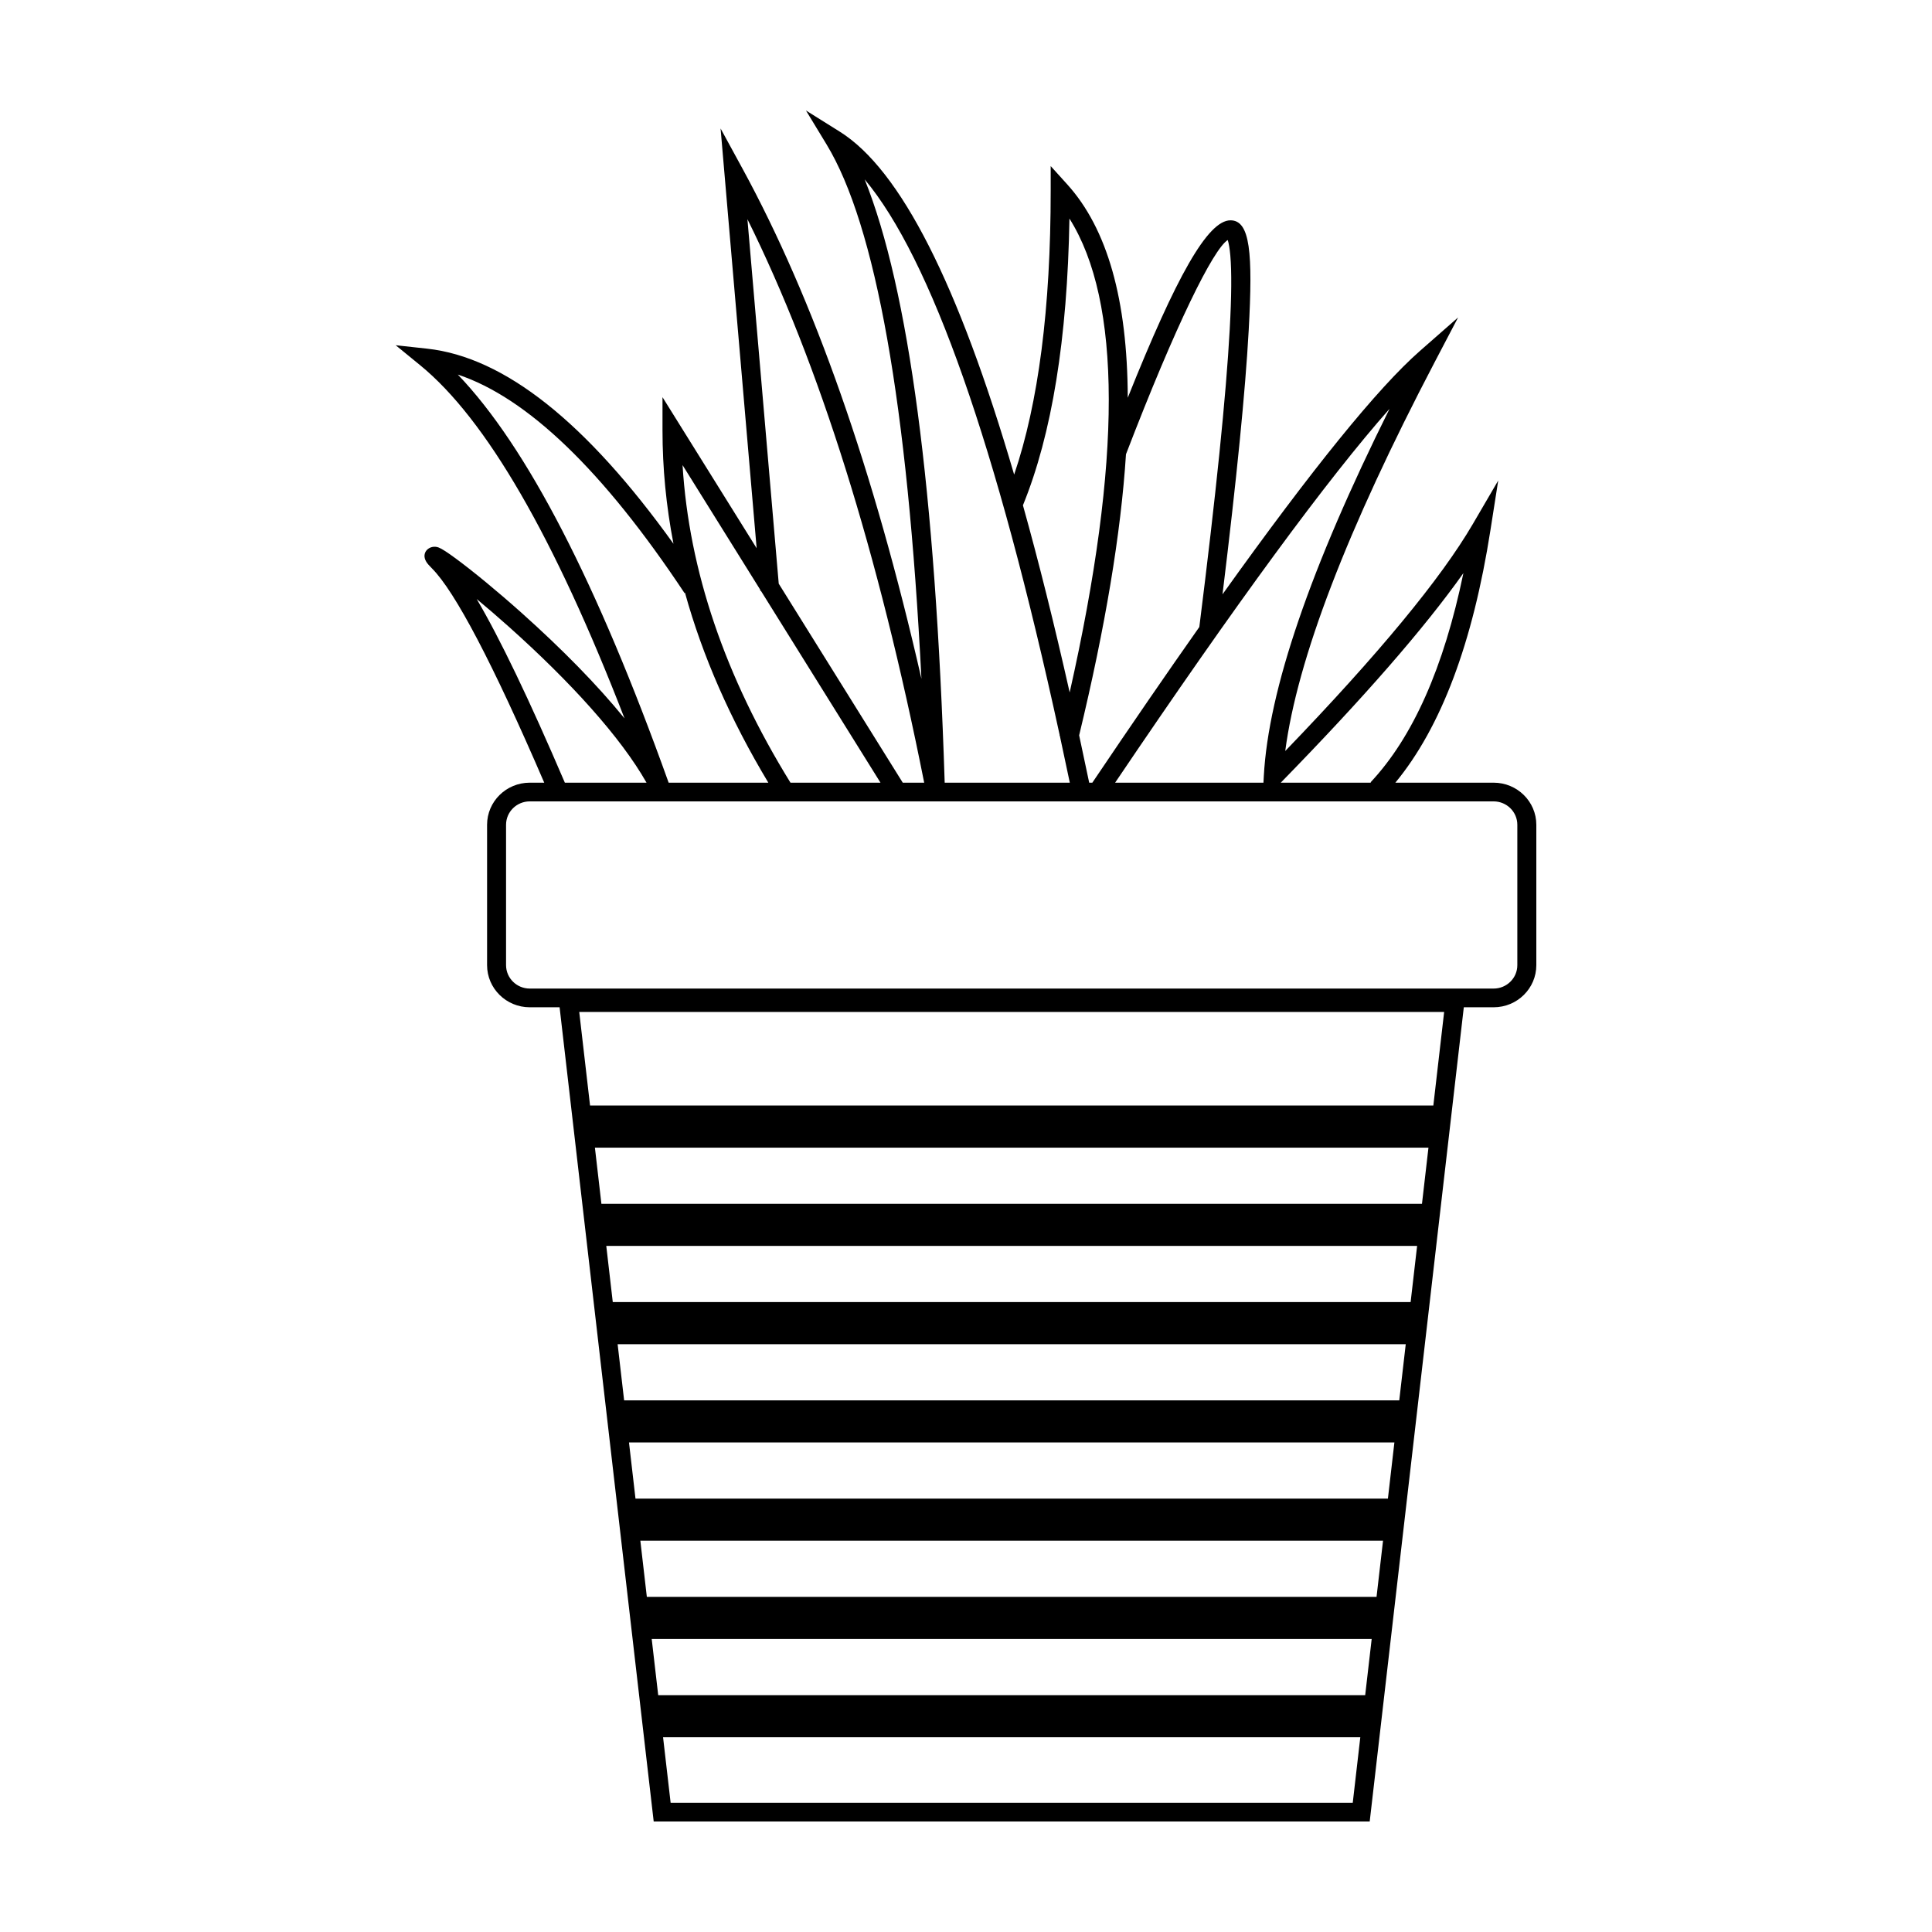 <?xml version="1.0" encoding="UTF-8"?>
<!-- Uploaded to: ICON Repo, www.iconrepo.com, Generator: ICON Repo Mixer Tools -->
<svg fill="#000000" width="800px" height="800px" version="1.1" viewBox="144 144 512 512" xmlns="http://www.w3.org/2000/svg">
 <path d="m318.43 593.23h187.36l1.719-14.879h-190.8zm1.289 11.16 2.004 17.363h180.77l2.004-17.363zm-4.301-37.203h193.38l1.719-14.879h-196.82zm-3.008-26.039h199.4l1.719-14.883h-202.84zm-3.012-26.043h205.42l1.719-14.879h-208.86zm-3.008-26.043h211.44l1.719-14.879h-214.88zm-3.012-26.039h217.46l1.719-14.883h-220.9zm-3.008-26.043h223.48l2.863-24.801h-229.21zm133.11-85.562c10.23-15.191 19.68-28.941 28.352-41.254 4.406-35.031 7.094-61.324 8.055-78.855 0.484-8.754 0.531-15.297 0.16-19.586-0.164-1.848-0.398-3.234-0.684-4.117-3.852 2.457-13.703 22.266-26.969 56.777-1.336 20.98-5.484 45.805-12.41 74.488 0.887 4.106 1.773 8.285 2.66 12.547zm6.043 0h39.305l0.09-1.68c1.23-22.848 12.348-55.273 33.324-97.395-16.328 18.422-40.602 51.477-72.719 99.07zm43.891 0h23.918l-0.113-0.105c11.184-11.918 19.406-30.391 24.594-55.426-10.336 14.594-26.465 33.09-48.398 55.531zm30.367 0h26.039c6.254 0 11.32 4.996 11.32 11.16v37.199c0 6.164-5.066 11.164-11.32 11.164h-7.898l-24.938 215.77h-189.75l-24.938-215.77h-7.898c-6.254 0-11.32-5-11.32-11.164v-37.199c0-6.164 5.066-11.16 11.32-11.16h3.828c-13.621-31.609-23.637-50.656-29.762-56.793-0.754-0.754-1.227-1.293-1.512-1.77-1.527-2.547 1.035-4.644 3.312-3.754 0.859 0.336 2.328 1.301 4.477 2.879 4.547 3.344 11.023 8.66 17.543 14.488 10.586 9.469 19.957 18.984 27.219 27.914-18.613-48.125-36.727-79.355-54.172-93.605l-6.477-5.289 8.359 0.914c20.5 2.246 42.176 19.531 65.258 51.695-1.938-10.02-2.906-20.043-2.906-30.07v-8.773l24.949 40.031-9.555-111.24 5.746 10.531c19.023 34.883 34.848 79.98 47.48 135.31-3.684-72.883-12.121-120.18-25.152-141.63l-5.449-8.973 8.957 5.606c16.09 10.066 31.414 40.293 46.215 90.883 6.445-18.988 9.684-44.078 9.684-75.25v-6.512l4.394 4.859c10.617 11.742 15.938 30.574 16.031 56.531 12.848-32.102 21.184-47.016 27.219-47.016 5.215 0 5.961 8.562 4.828 29.191-0.887 16.078-3.199 39.383-6.938 69.926 23.746-33.234 41.156-54.707 52.301-64.488l10.129-8.887-6.223 11.875c-23.199 44.305-36.387 78.688-39.582 103.02 24.684-25.609 41.27-45.688 49.719-60.164l6.723-11.516-2.059 13.133c-4.676 29.891-13.047 52.207-25.203 66.945zm-34.953 0-0.27 4.957h-194.16c-3.473 0-6.289 2.777-6.289 6.203v37.199c0 3.426 2.816 6.203 6.289 6.203h255.42c3.473 0 6.289-2.777 6.289-6.203v-37.199c0-3.426-2.816-6.203-6.289-6.203h-61.262zm-53.965-12.438-0.074-0.016c0.012-0.051 0.023-0.102 0.035-0.152-16.766-77.102-34.125-126.3-51.684-147.28 11.711 29.141 18.73 82.355 21.211 159.89h33.156c-0.879-4.223-1.762-8.367-2.644-12.438zm-9.777-61.07c4.168 14.902 8.297 31.434 12.387 49.598 13.895-61.695 13.758-103.61-0.062-125.59-0.543 31.824-4.637 57.145-12.324 75.988zm-69.43 22.68-0.168 0.012-0.027-0.328-20.578-33.016c1.715 28 11.238 56.043 28.598 84.16h23.855zm43.262 50.828c-12.156-61.086-27.777-110.87-46.844-149.33l8.297 96.594 32.867 52.738zm-41.305 0c-10.074-16.766-17.438-33.543-22.086-50.328l-0.125 0.082c-21.582-32.516-41.672-51.773-60.078-57.906 18.312 19.094 36.879 55.113 55.871 108.15zm-32.281 0c-6.832-12.055-20.16-26.727-36.426-41.273-2.934-2.621-5.856-5.137-8.582-7.402 6.16 10.445 13.922 26.633 23.367 48.676z"/>
</svg>